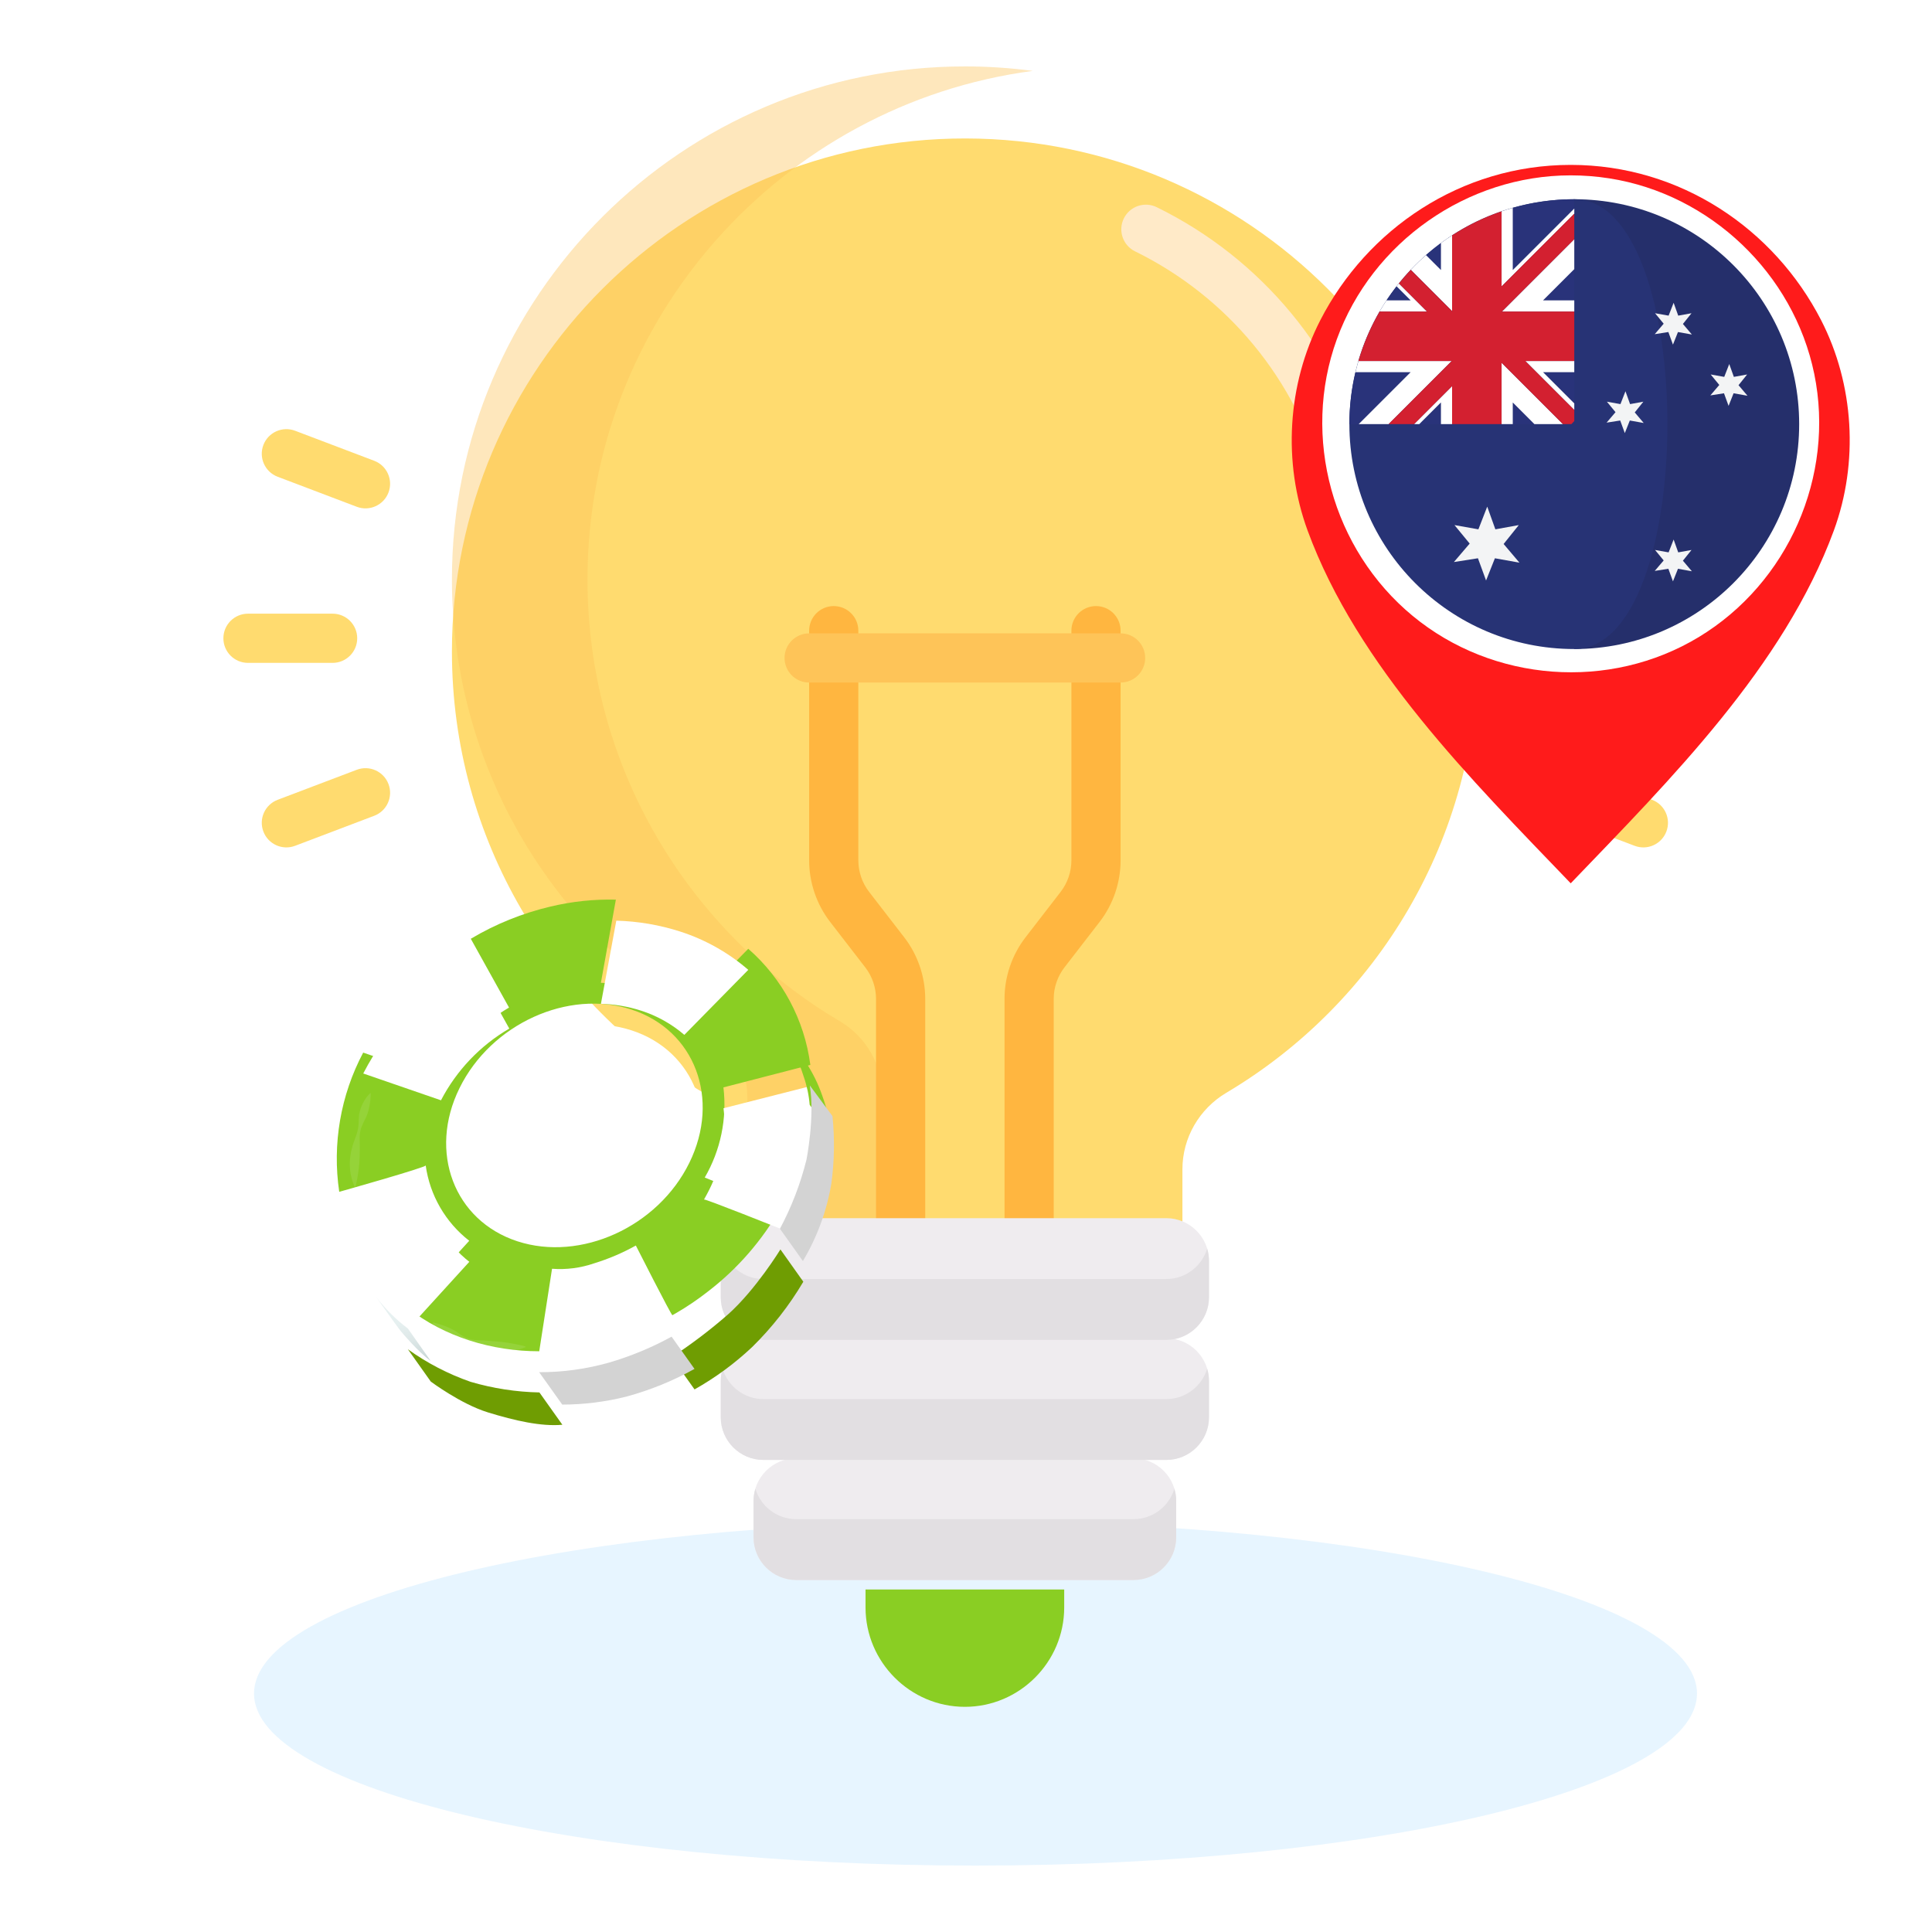 <?xml version="1.0" encoding="UTF-8"?> <svg xmlns="http://www.w3.org/2000/svg" width="320" height="320" viewBox="0 0 320 320" fill="none"><path d="M161.575 309C227.573 309 281.075 296.24 281.075 280.5C281.075 264.76 227.573 252 161.575 252C95.577 252 42.075 264.76 42.075 280.5C42.075 296.24 95.577 309 161.575 309Z" fill="#C4E7FF" fill-opacity="0.4"></path><g filter="url(#filter0_ii_2106_14625)"><path d="M159.926 11C113.05 10.939 74.853 49.084 74.853 95.961C74.854 127.123 91.634 154.363 116.65 169.147C121.092 171.772 123.781 176.583 123.781 181.744V199.696C123.781 200.999 125.148 201.903 126.451 201.903H193.175C194.479 201.903 195.846 200.999 195.846 199.696V181.743C195.846 176.522 198.635 171.725 203.125 169.06C228.059 154.255 244.773 127.062 244.773 95.96C244.773 49.075 206.797 11.061 159.926 11Z" fill="#FFDB6F"></path></g><path d="M146.235 181.744C146.235 176.584 143.546 171.772 139.104 169.147C114.088 154.362 97.308 127.123 97.308 95.961C97.307 52.921 129.509 17.247 171.062 11.742C167.418 11.259 163.702 11.005 159.927 11C113.05 10.939 74.853 49.084 74.853 95.961C74.854 127.123 91.634 154.363 116.65 169.147C121.092 171.772 123.781 176.584 123.781 181.744V202.438C124.603 202.094 125.505 201.903 126.451 201.903H146.235V181.744Z" fill="#FEC458" fill-opacity="0.4"></path><path d="M170.454 205.977C168.204 205.977 166.38 204.153 166.38 201.903V165.439C166.38 161.774 167.614 158.16 169.854 155.259L175.684 147.711C176.828 146.229 177.458 144.384 177.458 142.512V104.459C177.458 102.209 179.282 100.385 181.532 100.385C183.782 100.385 185.606 102.209 185.606 104.459V142.512C185.606 146.177 184.372 149.792 182.133 152.692L176.302 160.24C175.158 161.722 174.528 163.567 174.528 165.439V201.903C174.528 204.153 172.704 205.977 170.454 205.977Z" fill="#FFB640"></path><path d="M149.172 205.977C146.922 205.977 145.098 204.153 145.098 201.903V165.439C145.098 163.568 144.468 161.722 143.324 160.24L137.493 152.692C135.254 149.792 134.02 146.177 134.02 142.512V104.459C134.02 102.209 135.844 100.385 138.094 100.385C140.344 100.385 142.168 102.209 142.168 104.459V142.512C142.168 144.384 142.798 146.229 143.942 147.71L149.773 155.259C152.013 158.159 153.246 161.774 153.246 165.438V201.902C153.246 204.153 151.422 205.977 149.172 205.977Z" fill="#FFB640"></path><path d="M219.081 79.325C214.672 62.894 203.345 49.156 188.003 41.633C185.983 40.642 185.148 38.201 186.139 36.182C187.129 34.161 189.571 33.327 191.59 34.317C209.044 42.875 221.932 58.511 226.951 77.213C227.534 79.386 226.245 81.621 224.072 82.204C221.9 82.787 219.664 81.499 219.081 79.325Z" fill="#FFEAC8"></path><g filter="url(#filter1_ii_2106_14625)"><path d="M143.359 261.562V264.546C143.359 273.596 150.763 281 159.813 281C168.862 281 176.266 273.596 176.266 264.546V261.562H143.359Z" fill="#8ACE23"></path></g><path d="M185.605 113.052H134.021C131.77 113.052 129.946 111.228 129.946 108.978C129.946 106.728 131.77 104.904 134.021 104.904H185.605C187.855 104.904 189.679 106.728 189.679 108.978C189.679 111.228 187.855 113.052 185.605 113.052Z" fill="#FEC458"></path><g filter="url(#filter2_ii_2106_14625)"><path d="M55.09 97.859H41.074C38.824 97.859 37 96.035 37 93.785C37 91.534 38.824 89.71 41.074 89.71H55.09C57.341 89.71 59.165 91.534 59.165 93.785C59.165 96.034 57.341 97.859 55.09 97.859Z" fill="#FFDB6F"></path></g><g filter="url(#filter3_ii_2106_14625)"><path d="M59.091 72.004L45.986 67.03C43.883 66.232 42.824 63.879 43.623 61.775C44.422 59.672 46.773 58.614 48.878 59.412L61.982 64.385C64.086 65.183 65.144 67.537 64.346 69.64C63.548 71.742 61.197 72.802 59.091 72.004Z" fill="#FFDB6F"></path></g><g filter="url(#filter4_ii_2106_14625)"><path d="M43.623 125.794C42.824 123.691 43.883 121.338 45.986 120.539L59.091 115.566C61.193 114.768 63.547 115.825 64.346 117.93C65.144 120.033 64.086 122.386 61.982 123.185L48.878 128.158C46.773 128.956 44.422 127.899 43.623 125.794Z" fill="#FFDB6F"></path></g><g filter="url(#filter5_ii_2106_14625)"><path d="M278.552 97.859H264.536C262.286 97.859 260.462 96.035 260.462 93.785C260.462 91.534 262.286 89.71 264.536 89.71H278.552C280.803 89.71 282.627 91.534 282.627 93.785C282.627 96.034 280.803 97.859 278.552 97.859Z" fill="#FFDB6F"></path></g><g filter="url(#filter6_ii_2106_14625)"><path d="M255.281 69.64C254.482 67.536 255.541 65.183 257.644 64.385L270.749 59.411C272.851 58.614 275.205 59.671 276.004 61.775C276.802 63.879 275.744 66.232 273.64 67.03L260.536 72.004C258.432 72.802 256.08 71.744 255.281 69.64Z" fill="#FFDB6F"></path></g><g filter="url(#filter7_ii_2106_14625)"><path d="M270.749 128.159L257.644 123.185C255.541 122.387 254.482 120.034 255.281 117.931C256.08 115.827 258.432 114.769 260.536 115.567L273.64 120.54C275.744 121.339 276.802 123.692 276.004 125.795C275.205 127.897 272.855 128.957 270.749 128.159Z" fill="#FFDB6F"></path></g><path d="M187.745 241.539H131.881C127.982 241.539 124.811 244.711 124.811 248.609V254.627C124.811 258.525 127.982 261.696 131.881 261.696H187.746C191.644 261.696 194.815 258.525 194.815 254.627V248.609C194.815 244.711 191.644 241.539 187.745 241.539Z" fill="#EFECEF"></path><path d="M187.745 251.619H131.881C128.688 251.619 125.986 249.491 125.111 246.58C124.918 247.223 124.811 247.904 124.811 248.61V254.628C124.811 258.526 127.982 261.697 131.881 261.697H187.746C191.644 261.697 194.815 258.526 194.815 254.628V248.61C194.815 247.904 194.708 247.223 194.515 246.58C193.64 249.491 190.938 251.619 187.745 251.619Z" fill="#E2DFE2"></path><path d="M193.175 221.653H126.45C122.552 221.653 119.381 224.825 119.381 228.723V234.741C119.381 238.64 122.552 241.811 126.45 241.811H193.175C197.073 241.811 200.245 238.64 200.245 234.741V228.723C200.245 224.825 197.073 221.653 193.175 221.653Z" fill="#EFECEF"></path><path d="M193.175 231.733H126.451C123.258 231.733 120.556 229.604 119.681 226.693C119.488 227.337 119.381 228.018 119.381 228.723V234.741C119.381 238.64 122.552 241.811 126.45 241.811H193.175C197.073 241.811 200.245 238.64 200.245 234.741V228.723C200.245 228.017 200.138 227.337 199.944 226.693C199.07 229.604 196.368 231.733 193.175 231.733Z" fill="#E2DFE2"></path><path d="M193.175 201.767H126.45C122.552 201.767 119.381 204.938 119.381 208.837V214.855C119.381 218.753 122.552 221.924 126.45 221.924H193.175C197.073 221.924 200.245 218.753 200.245 214.855V208.837C200.245 204.938 197.073 201.767 193.175 201.767Z" fill="#EFECEF"></path><path d="M193.175 211.846H126.451C123.258 211.846 120.556 209.718 119.681 206.807C119.488 207.451 119.381 208.131 119.381 208.837V214.855C119.381 218.753 122.552 221.925 126.45 221.925H193.175C197.073 221.925 200.245 218.753 200.245 214.855V208.837C200.245 208.131 200.138 207.45 199.944 206.807C199.07 209.718 196.368 211.846 193.175 211.846Z" fill="#E2DFE2"></path><g filter="url(#filter8_d_2106_14625)"><path d="M82.006 206.313C71.524 202.891 67.206 191.514 72.42 180.943C77.635 170.373 90.381 164.563 100.893 167.962C111.405 171.361 115.723 182.738 110.479 193.332C105.235 203.926 92.525 209.745 82.006 206.313Z" fill="white"></path><path d="M83.934 202.403C81.533 201.623 80.384 198.301 77.997 197.682C75.463 197.024 74.353 193.704 73.978 191.035C73.586 188.073 75.288 185.538 76.279 182.171C77.554 177.95 80.777 174.812 84.704 172.956C87.078 171.834 89.645 171.178 92.267 171.022C94.527 170.871 96.795 171.143 98.956 171.823C100.31 172.265 101.591 172.905 102.757 173.722C103.957 174.564 104.529 176.294 105.353 177.443C106.376 178.847 107.557 179.73 107.968 181.45C108.379 183.17 108.837 184.349 107.371 186.75C106.532 188.091 107.391 190.458 106.614 192.009C105.066 195.139 102.724 197.807 99.821 199.746C97.751 201.142 94.463 199.969 92.61 201.553C89.378 204.338 86.863 203.397 83.934 202.403Z" fill="white"></path><g filter="url(#filter9_i_2106_14625)"><path d="M87.472 150.88C91.022 150.028 94.667 149.641 98.316 149.728L95.839 163.503C100.897 163.589 105.772 165.404 109.654 168.648L120.246 157.868C125.902 162.814 129.558 169.655 130.528 177.106L116.133 180.827C116.747 186.009 115.661 191.249 113.037 195.759L125.601 200.797C122.567 206.156 118.489 210.85 113.608 214.604C111.932 215.919 110.168 217.117 108.328 218.19C107.997 218.385 107.833 218.475 107.679 218.559C107.525 218.644 101.626 207.02 101.626 207.02C99.433 208.241 97.119 209.228 94.72 209.966C92.481 210.738 90.107 211.045 87.745 210.867L85.624 224.532C77.829 224.535 69.948 222.17 63.871 217.389L74.031 206.232C70.093 203.171 67.505 198.693 66.819 193.753C66.875 194.079 52.498 198.125 52.498 198.125C51.325 190.212 52.715 182.131 56.465 175.065L69.346 179.484C71.912 174.541 75.82 170.423 80.622 167.603L74.289 156.21C78.385 153.769 82.831 151.972 87.472 150.88ZM72.42 180.944C67.205 191.515 71.523 202.892 82.006 206.315C92.488 209.737 105.262 203.942 110.479 193.333C115.695 182.724 111.399 171.353 100.9 167.934C90.401 164.515 77.642 170.314 72.42 180.944Z" fill="#8ACE23"></path></g><path d="M98.389 149.8C98.251 149.764 98.102 149.796 97.956 149.789C98.102 149.796 98.241 149.801 98.389 149.8Z" fill="#FDFAEF"></path><path d="M80.664 167.675L74.322 156.287C66.719 160.757 60.533 167.283 56.475 175.113L69.35 179.554C71.923 174.605 75.846 170.486 80.664 167.675Z" fill="white"></path><path d="M74.317 156.28L74.975 155.906C74.756 156.028 74.53 156.149 74.317 156.28Z" fill="#FDFAEF"></path><path d="M56.191 175.672C56.279 175.484 56.389 175.302 56.476 175.114C56.381 175.3 56.279 175.484 56.191 175.672Z" fill="#FDFAEF"></path><path d="M87.697 210.808C87.777 210.829 85.674 224.607 85.674 224.607C93.355 224.532 100.891 222.497 107.566 218.693L101.61 207.078C97.371 209.498 92.579 210.783 87.697 210.808Z" fill="white"></path><path d="M74.114 206.361C70.201 203.323 67.603 198.899 66.855 194.002C66.876 194.133 52.519 198.191 52.519 198.191C53.74 205.817 57.8 212.698 63.885 217.454L74.043 206.304C74.063 206.327 74.087 206.346 74.114 206.361Z" fill="white"></path><path d="M102.514 164.713C105.139 165.557 107.568 166.919 109.657 168.718L120.248 157.946C116.96 155.099 113.132 152.945 108.994 151.611C105.563 150.507 101.992 149.897 98.389 149.801L95.842 163.573C98.109 163.633 100.356 164.017 102.514 164.713Z" fill="white"></path><path d="M113.732 194.466C113.475 194.976 113.203 195.482 112.917 195.985C113.022 195.817 125.585 200.832 125.585 200.832C125.987 200.157 126.357 199.419 126.719 198.687C130.102 192.067 131.43 184.588 130.533 177.208L116.147 180.87C116.709 185.541 115.868 190.274 113.732 194.466Z" fill="white"></path><g filter="url(#filter10_i_2106_14625)"><path d="M130.415 176.882L134.216 182.233C133.872 179.911 133.304 177.628 132.517 175.417C131.845 173.458 130.929 171.591 129.79 169.861L126.129 164.749C127.496 167.107 128.601 169.607 129.423 172.205C129.951 173.715 130.285 175.287 130.415 176.882Z" fill="#8ACE23"></path></g><path d="M130.438 177.089L134.193 182.171C134.574 185.898 134.511 189.657 134.006 193.369C133.243 197.892 131.645 202.235 129.295 206.174L125.491 200.83C127.422 197.211 128.899 193.367 129.889 189.385C129.889 189.385 131.297 182.277 130.438 177.089Z" fill="#D3D3D3"></path><g filter="url(#filter11_i_2106_14625)"><path d="M129.366 206.194L125.572 200.845C125.572 200.845 121.513 207.476 116.906 211.595C113.956 214.175 110.831 216.546 107.551 218.69L111.347 224.032C114.809 222.082 118.022 219.718 120.913 216.992C124.187 213.774 127.028 210.145 129.366 206.194Z" fill="#6F9D02"></path></g><path d="M85.614 224.591C89.507 224.598 93.382 224.068 97.129 223.014C100.749 221.961 104.242 220.516 107.546 218.703L111.342 224.045C107.768 226.031 103.965 227.575 100.017 228.642C96.556 229.508 93.003 229.949 89.436 229.955L85.614 224.591Z" fill="#D3D3D3"></path><g filter="url(#filter12_i_2106_14625)"><path d="M89.457 229.884L85.655 224.532C81.79 224.454 77.952 223.861 74.243 222.77C70.543 221.481 67.048 219.666 63.866 217.38L67.66 222.729C67.66 222.729 72.633 226.452 77.107 227.831C81.581 229.211 85.983 230.205 89.457 229.884Z" fill="#6F9D02"></path></g><path d="M67.634 222.707L63.871 217.358C61.898 215.87 60.136 214.12 58.636 212.157C61.636 216.419 62.644 217.733 62.644 217.733C62.644 217.733 65.643 221.341 67.634 222.707Z" fill="url(#paint0_linear_2106_14625)"></path><path d="M57.626 178.366C57.126 178.858 56.714 179.431 56.407 180.061C56.106 180.661 55.895 181.302 55.781 181.963C55.697 182.643 55.757 183.344 55.658 183.997C55.55 184.657 55.364 185.302 55.105 185.918C55.019 186.247 54.854 186.555 54.761 186.881C54.668 187.208 54.59 187.539 54.505 187.867C54.36 188.527 54.274 189.199 54.249 189.874C54.215 191.251 54.488 192.619 55.049 193.877L55.194 193.86C55.506 192.577 55.717 191.272 55.826 189.956C55.875 189.314 55.887 188.67 55.898 188.026C55.909 187.382 55.91 186.72 55.886 186.059C55.853 185.398 55.938 184.737 56.136 184.105C56.38 183.486 56.661 182.882 56.98 182.298C57.226 181.695 57.404 181.067 57.512 180.426C57.648 179.763 57.716 179.089 57.715 178.413L57.626 178.366Z" fill="white" fill-opacity="0.1"></path><path d="M67.939 216.458C68.331 217.054 68.832 217.57 69.415 217.979C69.973 218.394 70.596 218.714 71.258 218.925C71.937 219.101 72.659 219.141 73.313 219.326C73.973 219.511 74.613 219.761 75.224 220.071C75.847 220.388 76.507 220.63 77.188 220.791C77.858 220.976 78.545 221.095 79.239 221.145C80.638 221.223 82.036 220.987 83.331 220.453L83.365 220.322C82.064 219.984 80.74 219.734 79.405 219.575C78.76 219.508 78.109 219.464 77.451 219.418C77.12 219.402 76.8 219.343 76.467 219.334C76.134 219.326 75.792 219.323 75.457 219.29C74.785 219.274 74.121 219.136 73.498 218.883C72.902 218.567 72.331 218.205 71.791 217.801C71.213 217.464 70.607 217.177 69.981 216.941C69.346 216.697 68.694 216.497 68.032 216.342L67.939 216.458Z" fill="white" fill-opacity="0.1"></path></g><g filter="url(#filter13_ii_2106_14625)"><path d="M260.156 24C278.373 24.001 293.903 34.663 301.634 49.719C307.105 60.374 307.877 73.302 303.742 84.562C295.475 107.076 276.583 125.882 260.166 142.989V143C260.164 142.998 260.163 142.996 260.161 142.994C260.159 142.996 260.158 142.998 260.156 143V142.989C243.739 125.882 224.847 107.076 216.58 84.562C212.445 73.302 213.218 60.374 218.688 49.719C226.418 34.666 241.943 24.005 260.156 24ZM260.161 47.551C247.269 47.554 236.786 57.703 236.785 70.596C236.785 83.332 247.356 94.31 260.161 94.314C272.966 94.31 283.536 83.332 283.536 70.596C283.536 57.703 273.053 47.554 260.161 47.551Z" fill="#FF1B1B"></path></g><path d="M260.161 107.386C280.699 107.386 297.348 90.737 297.348 70.199C297.348 49.661 280.699 33.012 260.161 33.012C239.623 33.012 222.974 49.661 222.974 70.199C222.974 90.737 239.623 107.386 260.161 107.386Z" fill="white"></path><g filter="url(#filter14_i_2106_14625)"><path d="M297.349 70.199C297.349 55.456 288.769 42.717 276.33 36.702V103.696C288.769 97.682 297.349 84.942 297.349 70.199Z" fill="#FF1B1B"></path></g><g filter="url(#filter15_i_2106_14625)"><path d="M222.974 70.199C222.974 84.942 231.553 97.681 243.992 103.696V36.702C231.553 42.717 222.974 55.456 222.974 70.199Z" fill="#FF1B1B"></path></g><g filter="url(#filter16_i_2106_14625)"><path d="M266.629 75.05L273.096 71.816L269.863 70.199V66.966L263.395 70.199L266.629 63.732H263.395L260.161 58.881L256.927 63.732H253.694L256.927 70.199L250.46 66.966V70.199L247.227 71.816L253.694 75.05L252.077 78.283H258.545V83.134H261.778V78.283H268.245L266.629 75.05Z" fill="#FF1B1B"></path></g><path d="M260.145 29.045C243.005 29.045 227.269 40.097 221.421 56.193C215.531 72.41 220.691 91.018 233.966 101.997C247.269 112.999 266.591 114.46 281.375 105.517C296.163 96.572 303.973 78.863 300.496 61.921C297.091 45.329 283.291 32.163 266.547 29.541C264.429 29.21 262.286 29.045 260.145 29.045ZM293.302 85.169C286.274 100.744 268.728 109.528 252.053 105.715C239.219 102.782 228.721 92.754 225.143 80.104C221.483 67.168 225.452 52.956 235.234 43.747C245.817 33.784 261.77 31.064 275.053 37.054C290.911 44.205 299.683 62.189 295.425 79.086C294.899 81.172 294.181 83.207 293.302 85.169C293.661 84.369 292.817 86.245 293.302 85.169Z" fill="white"></path><path d="M260.749 33V107.5C281.323 107.5 298 90.823 298 70.251C298 49.676 281.322 33 260.749 33Z" fill="#252F6B"></path><path d="M260.75 33C240.178 33 223.5 49.677 223.5 70.25C223.5 90.822 240.178 107.5 260.75 107.5C281.323 107.5 281.323 33 260.75 33Z" fill="#273375"></path><path d="M249.047 90.102L251.559 86.97L247.679 87.673L246.332 83.914L244.869 87.673L240.907 86.97L243.425 90.033L240.811 93.092L244.795 92.466L246.139 96.147L247.603 92.468L251.667 93.194L249.047 90.102Z" fill="#F3F4F5"></path><path d="M278.743 92.867L280.167 91.093L277.967 91.491L277.205 89.361L276.375 91.491L274.13 91.093L275.557 92.827L274.076 94.562L276.334 94.207L277.095 96.292L277.925 94.208L280.228 94.62L278.743 92.867Z" fill="#F3F4F5"></path><path d="M278.743 53.657L280.167 51.881L277.967 52.28L277.205 50.15L276.375 52.28L274.13 51.881L275.557 53.617L274.076 55.35L276.334 54.996L277.095 57.082L277.925 54.997L280.228 55.408L278.743 53.657Z" fill="#F3F4F5"></path><path d="M287.956 63.799L289.379 62.024L287.181 62.423L286.418 60.293L285.588 62.423L283.342 62.024L284.769 63.76L283.288 65.493L285.546 65.138L286.307 67.225L287.136 65.139L289.44 65.55L287.956 63.799Z" fill="#F3F4F5"></path><path d="M270.766 68.309L272.19 66.534L269.99 66.933L269.227 64.803L268.398 66.933L266.154 66.534L267.58 68.269L266.1 70.003L268.357 69.648L269.119 71.733L269.948 69.65L272.251 70.061L270.766 68.309Z" fill="#F3F4F5"></path><path d="M231.322 47.425C230.737 48.178 230.179 48.952 229.651 49.749H233.644L231.322 47.425Z" fill="#29337A"></path><path d="M250.562 70.249H254.151L250.562 66.661V70.249Z" fill="#29337A"></path><path d="M238.667 40.256C237.812 40.886 236.989 41.555 236.192 42.254L238.667 44.728V40.256Z" fill="#29337A"></path><path d="M235.075 70.251H238.665V66.661L235.075 70.251Z" fill="#29337A"></path><path d="M260.753 33C257.218 33 253.803 33.503 250.562 34.423V44.728L260.754 34.537V33H260.753Z" fill="#29337A"></path><path d="M260.755 66.814V61.643H255.583L260.755 66.814Z" fill="#29337A"></path><path d="M225.037 70.249L233.645 61.643H224.511C223.856 64.406 223.5 67.285 223.5 70.249H225.037Z" fill="#29337A"></path><path d="M255.577 49.748H260.752V44.574L255.577 49.748Z" fill="#29337A"></path><path d="M260.75 67.901V66.815L255.578 61.643H260.75V59.791H252.64L260.75 67.901Z" fill="white"></path><path d="M233.641 49.747H229.648C229.249 50.351 228.87 50.969 228.506 51.598H236.35L231.694 46.943C231.567 47.102 231.441 47.262 231.317 47.423L233.641 49.747Z" fill="white"></path><path d="M238.664 66.658V70.248H240.515V63.949L234.217 70.248H235.075L238.664 66.658Z" fill="white"></path><path d="M250.561 34.423C249.937 34.6 249.321 34.793 248.711 35V47.438L260.753 35.396V34.538L250.561 44.727V34.423Z" fill="white"></path><path d="M238.601 61.644L238.666 61.579L240.453 59.792H225.001C224.823 60.404 224.66 61.02 224.513 61.644H233.646L225.039 70.25H229.995L238.601 61.644Z" fill="white"></path><path d="M260.751 51.6V49.749H255.576L260.751 44.575V39.62L248.771 51.6H260.751Z" fill="white"></path><path d="M238.666 44.727L236.191 42.254C235.314 43.025 234.472 43.837 233.67 44.687L238.666 49.683L238.719 49.737L240.517 51.535V38.98C239.888 39.388 239.268 39.81 238.666 40.255V44.727H238.666Z" fill="white"></path><path d="M250.562 66.661L254.15 70.25H258.878L248.711 60.084V70.25H250.562V66.661Z" fill="white"></path><path d="M254.487 61.644L252.637 59.793H260.747V51.6H248.766L248.705 51.663V51.6H248.766L260.747 39.62V35.396L248.704 47.438V35.001C245.793 35.996 243.046 37.338 240.511 38.982V51.536L240.575 51.599H240.511V51.536L238.713 49.739L238.723 49.749H238.661V49.685L233.665 44.689C232.979 45.415 232.322 46.167 231.695 46.945L236.351 51.6H228.507C227.025 54.155 225.84 56.901 224.995 59.793H240.447L240.511 59.728V59.793H240.447L238.661 61.58V61.645H238.595L229.989 70.25H234.213L240.512 63.951V70.25H248.705V60.084L258.871 70.25H260.269C260.429 70.084 260.591 69.918 260.747 69.747V67.902L254.487 61.644Z" fill="#D32030"></path><path d="M248.711 47.438L260.754 35.397L248.711 47.438Z" fill="#D32030"></path><path d="M238.661 61.64V61.579L238.599 61.64H238.661Z" fill="#D32030"></path><path d="M240.513 59.727L240.451 59.787H240.513V59.727Z" fill="#D32030"></path><path d="M248.711 51.657L248.77 51.599H248.711V51.657Z" fill="#D32030"></path><path d="M238.666 49.744H238.727L238.717 49.735L238.666 49.685V49.744Z" fill="#D32030"></path><path d="M240.579 51.594L240.518 51.536V51.594H240.579Z" fill="#D32030"></path><defs><filter id="filter0_ii_2106_14625" x="74.853" y="9.295" width="169.919" height="199.427" filterUnits="userSpaceOnUse" color-interpolation-filters="sRGB"><feFlood flood-opacity="0" result="BackgroundImageFix"></feFlood><feBlend mode="normal" in="SourceGraphic" in2="BackgroundImageFix" result="shape"></feBlend><feColorMatrix in="SourceAlpha" type="matrix" values="0 0 0 0 0 0 0 0 0 0 0 0 0 0 0 0 0 0 127 0" result="hardAlpha"></feColorMatrix><feOffset dy="13.639"></feOffset><feGaussianBlur stdDeviation="3.41"></feGaussianBlur><feComposite in2="hardAlpha" operator="arithmetic" k2="-1" k3="1"></feComposite><feColorMatrix type="matrix" values="0 0 0 0 1 0 0 0 0 1 0 0 0 0 1 0 0 0 0.15 0"></feColorMatrix><feBlend mode="normal" in2="shape" result="effect1_innerShadow_2106_14625"></feBlend><feColorMatrix in="SourceAlpha" type="matrix" values="0 0 0 0 0 0 0 0 0 0 0 0 0 0 0 0 0 0 127 0" result="hardAlpha"></feColorMatrix><feOffset dy="-1.705"></feOffset><feGaussianBlur stdDeviation="2.557"></feGaussianBlur><feComposite in2="hardAlpha" operator="arithmetic" k2="-1" k3="1"></feComposite><feColorMatrix type="matrix" values="0 0 0 0 0.815 0 0 0 0 0.621 0 0 0 0 0.087 0 0 0 0.7 0"></feColorMatrix><feBlend mode="normal" in2="effect1_innerShadow_2106_14625" result="effect2_innerShadow_2106_14625"></feBlend></filter><filter id="filter1_ii_2106_14625" x="143.359" y="259.857" width="32.906" height="24.553" filterUnits="userSpaceOnUse" color-interpolation-filters="sRGB"><feFlood flood-opacity="0" result="BackgroundImageFix"></feFlood><feBlend mode="normal" in="SourceGraphic" in2="BackgroundImageFix" result="shape"></feBlend><feColorMatrix in="SourceAlpha" type="matrix" values="0 0 0 0 0 0 0 0 0 0 0 0 0 0 0 0 0 0 127 0" result="hardAlpha"></feColorMatrix><feOffset dy="3.41"></feOffset><feGaussianBlur stdDeviation="4.262"></feGaussianBlur><feComposite in2="hardAlpha" operator="arithmetic" k2="-1" k3="1"></feComposite><feColorMatrix type="matrix" values="0 0 0 0 1 0 0 0 0 1 0 0 0 0 1 0 0 0 0.23 0"></feColorMatrix><feBlend mode="normal" in2="shape" result="effect1_innerShadow_2106_14625"></feBlend><feColorMatrix in="SourceAlpha" type="matrix" values="0 0 0 0 0 0 0 0 0 0 0 0 0 0 0 0 0 0 127 0" result="hardAlpha"></feColorMatrix><feOffset dy="-1.705"></feOffset><feGaussianBlur stdDeviation="2.557"></feGaussianBlur><feComposite in2="hardAlpha" operator="arithmetic" k2="-1" k3="1"></feComposite><feColorMatrix type="matrix" values="0 0 0 0 0 0 0 0 0 0 0 0 0 0 0 0 0 0 0.15 0"></feColorMatrix><feBlend mode="normal" in2="effect1_innerShadow_2106_14625" result="effect2_innerShadow_2106_14625"></feBlend></filter><filter id="filter2_ii_2106_14625" x="37" y="88.006" width="22.165" height="16.673" filterUnits="userSpaceOnUse" color-interpolation-filters="sRGB"><feFlood flood-opacity="0" result="BackgroundImageFix"></feFlood><feBlend mode="normal" in="SourceGraphic" in2="BackgroundImageFix" result="shape"></feBlend><feColorMatrix in="SourceAlpha" type="matrix" values="0 0 0 0 0 0 0 0 0 0 0 0 0 0 0 0 0 0 127 0" result="hardAlpha"></feColorMatrix><feOffset dy="13.639"></feOffset><feGaussianBlur stdDeviation="3.41"></feGaussianBlur><feComposite in2="hardAlpha" operator="arithmetic" k2="-1" k3="1"></feComposite><feColorMatrix type="matrix" values="0 0 0 0 1 0 0 0 0 1 0 0 0 0 1 0 0 0 0.15 0"></feColorMatrix><feBlend mode="normal" in2="shape" result="effect1_innerShadow_2106_14625"></feBlend><feColorMatrix in="SourceAlpha" type="matrix" values="0 0 0 0 0 0 0 0 0 0 0 0 0 0 0 0 0 0 127 0" result="hardAlpha"></feColorMatrix><feOffset dy="-1.705"></feOffset><feGaussianBlur stdDeviation="2.557"></feGaussianBlur><feComposite in2="hardAlpha" operator="arithmetic" k2="-1" k3="1"></feComposite><feColorMatrix type="matrix" values="0 0 0 0 0.815 0 0 0 0 0.621 0 0 0 0 0.087 0 0 0 0.7 0"></feColorMatrix><feBlend mode="normal" in2="effect1_innerShadow_2106_14625" result="effect2_innerShadow_2106_14625"></feBlend></filter><filter id="filter3_ii_2106_14625" x="43.356" y="57.441" width="21.256" height="21.648" filterUnits="userSpaceOnUse" color-interpolation-filters="sRGB"><feFlood flood-opacity="0" result="BackgroundImageFix"></feFlood><feBlend mode="normal" in="SourceGraphic" in2="BackgroundImageFix" result="shape"></feBlend><feColorMatrix in="SourceAlpha" type="matrix" values="0 0 0 0 0 0 0 0 0 0 0 0 0 0 0 0 0 0 127 0" result="hardAlpha"></feColorMatrix><feOffset dy="13.639"></feOffset><feGaussianBlur stdDeviation="3.41"></feGaussianBlur><feComposite in2="hardAlpha" operator="arithmetic" k2="-1" k3="1"></feComposite><feColorMatrix type="matrix" values="0 0 0 0 1 0 0 0 0 1 0 0 0 0 1 0 0 0 0.15 0"></feColorMatrix><feBlend mode="normal" in2="shape" result="effect1_innerShadow_2106_14625"></feBlend><feColorMatrix in="SourceAlpha" type="matrix" values="0 0 0 0 0 0 0 0 0 0 0 0 0 0 0 0 0 0 127 0" result="hardAlpha"></feColorMatrix><feOffset dy="-1.705"></feOffset><feGaussianBlur stdDeviation="2.557"></feGaussianBlur><feComposite in2="hardAlpha" operator="arithmetic" k2="-1" k3="1"></feComposite><feColorMatrix type="matrix" values="0 0 0 0 0.815 0 0 0 0 0.621 0 0 0 0 0.087 0 0 0 0.7 0"></feColorMatrix><feBlend mode="normal" in2="effect1_innerShadow_2106_14625" result="effect2_innerShadow_2106_14625"></feBlend></filter><filter id="filter4_ii_2106_14625" x="43.356" y="113.595" width="21.256" height="21.649" filterUnits="userSpaceOnUse" color-interpolation-filters="sRGB"><feFlood flood-opacity="0" result="BackgroundImageFix"></feFlood><feBlend mode="normal" in="SourceGraphic" in2="BackgroundImageFix" result="shape"></feBlend><feColorMatrix in="SourceAlpha" type="matrix" values="0 0 0 0 0 0 0 0 0 0 0 0 0 0 0 0 0 0 127 0" result="hardAlpha"></feColorMatrix><feOffset dy="13.639"></feOffset><feGaussianBlur stdDeviation="3.41"></feGaussianBlur><feComposite in2="hardAlpha" operator="arithmetic" k2="-1" k3="1"></feComposite><feColorMatrix type="matrix" values="0 0 0 0 1 0 0 0 0 1 0 0 0 0 1 0 0 0 0.15 0"></feColorMatrix><feBlend mode="normal" in2="shape" result="effect1_innerShadow_2106_14625"></feBlend><feColorMatrix in="SourceAlpha" type="matrix" values="0 0 0 0 0 0 0 0 0 0 0 0 0 0 0 0 0 0 127 0" result="hardAlpha"></feColorMatrix><feOffset dy="-1.705"></feOffset><feGaussianBlur stdDeviation="2.557"></feGaussianBlur><feComposite in2="hardAlpha" operator="arithmetic" k2="-1" k3="1"></feComposite><feColorMatrix type="matrix" values="0 0 0 0 0.815 0 0 0 0 0.621 0 0 0 0 0.087 0 0 0 0.7 0"></feColorMatrix><feBlend mode="normal" in2="effect1_innerShadow_2106_14625" result="effect2_innerShadow_2106_14625"></feBlend></filter><filter id="filter5_ii_2106_14625" x="260.462" y="88.006" width="22.165" height="16.673" filterUnits="userSpaceOnUse" color-interpolation-filters="sRGB"><feFlood flood-opacity="0" result="BackgroundImageFix"></feFlood><feBlend mode="normal" in="SourceGraphic" in2="BackgroundImageFix" result="shape"></feBlend><feColorMatrix in="SourceAlpha" type="matrix" values="0 0 0 0 0 0 0 0 0 0 0 0 0 0 0 0 0 0 127 0" result="hardAlpha"></feColorMatrix><feOffset dy="13.639"></feOffset><feGaussianBlur stdDeviation="3.41"></feGaussianBlur><feComposite in2="hardAlpha" operator="arithmetic" k2="-1" k3="1"></feComposite><feColorMatrix type="matrix" values="0 0 0 0 1 0 0 0 0 1 0 0 0 0 1 0 0 0 0.15 0"></feColorMatrix><feBlend mode="normal" in2="shape" result="effect1_innerShadow_2106_14625"></feBlend><feColorMatrix in="SourceAlpha" type="matrix" values="0 0 0 0 0 0 0 0 0 0 0 0 0 0 0 0 0 0 127 0" result="hardAlpha"></feColorMatrix><feOffset dy="-1.705"></feOffset><feGaussianBlur stdDeviation="2.557"></feGaussianBlur><feComposite in2="hardAlpha" operator="arithmetic" k2="-1" k3="1"></feComposite><feColorMatrix type="matrix" values="0 0 0 0 0.815 0 0 0 0 0.621 0 0 0 0 0.087 0 0 0 0.7 0"></feColorMatrix><feBlend mode="normal" in2="effect1_innerShadow_2106_14625" result="effect2_innerShadow_2106_14625"></feBlend></filter><filter id="filter6_ii_2106_14625" x="255.015" y="57.441" width="21.256" height="21.649" filterUnits="userSpaceOnUse" color-interpolation-filters="sRGB"><feFlood flood-opacity="0" result="BackgroundImageFix"></feFlood><feBlend mode="normal" in="SourceGraphic" in2="BackgroundImageFix" result="shape"></feBlend><feColorMatrix in="SourceAlpha" type="matrix" values="0 0 0 0 0 0 0 0 0 0 0 0 0 0 0 0 0 0 127 0" result="hardAlpha"></feColorMatrix><feOffset dy="13.639"></feOffset><feGaussianBlur stdDeviation="3.41"></feGaussianBlur><feComposite in2="hardAlpha" operator="arithmetic" k2="-1" k3="1"></feComposite><feColorMatrix type="matrix" values="0 0 0 0 1 0 0 0 0 1 0 0 0 0 1 0 0 0 0.15 0"></feColorMatrix><feBlend mode="normal" in2="shape" result="effect1_innerShadow_2106_14625"></feBlend><feColorMatrix in="SourceAlpha" type="matrix" values="0 0 0 0 0 0 0 0 0 0 0 0 0 0 0 0 0 0 127 0" result="hardAlpha"></feColorMatrix><feOffset dy="-1.705"></feOffset><feGaussianBlur stdDeviation="2.557"></feGaussianBlur><feComposite in2="hardAlpha" operator="arithmetic" k2="-1" k3="1"></feComposite><feColorMatrix type="matrix" values="0 0 0 0 0.815 0 0 0 0 0.621 0 0 0 0 0.087 0 0 0 0.7 0"></feColorMatrix><feBlend mode="normal" in2="effect1_innerShadow_2106_14625" result="effect2_innerShadow_2106_14625"></feBlend></filter><filter id="filter7_ii_2106_14625" x="255.015" y="113.596" width="21.256" height="21.648" filterUnits="userSpaceOnUse" color-interpolation-filters="sRGB"><feFlood flood-opacity="0" result="BackgroundImageFix"></feFlood><feBlend mode="normal" in="SourceGraphic" in2="BackgroundImageFix" result="shape"></feBlend><feColorMatrix in="SourceAlpha" type="matrix" values="0 0 0 0 0 0 0 0 0 0 0 0 0 0 0 0 0 0 127 0" result="hardAlpha"></feColorMatrix><feOffset dy="13.639"></feOffset><feGaussianBlur stdDeviation="3.41"></feGaussianBlur><feComposite in2="hardAlpha" operator="arithmetic" k2="-1" k3="1"></feComposite><feColorMatrix type="matrix" values="0 0 0 0 1 0 0 0 0 1 0 0 0 0 1 0 0 0 0.15 0"></feColorMatrix><feBlend mode="normal" in2="shape" result="effect1_innerShadow_2106_14625"></feBlend><feColorMatrix in="SourceAlpha" type="matrix" values="0 0 0 0 0 0 0 0 0 0 0 0 0 0 0 0 0 0 127 0" result="hardAlpha"></feColorMatrix><feOffset dy="-1.705"></feOffset><feGaussianBlur stdDeviation="2.557"></feGaussianBlur><feComposite in2="hardAlpha" operator="arithmetic" k2="-1" k3="1"></feComposite><feColorMatrix type="matrix" values="0 0 0 0 0.815 0 0 0 0 0.621 0 0 0 0 0.087 0 0 0 0.7 0"></feColorMatrix><feBlend mode="normal" in2="effect1_innerShadow_2106_14625" result="effect2_innerShadow_2106_14625"></feBlend></filter><filter id="filter8_d_2106_14625" x="45.849" y="142.472" width="102.214" height="100.108" filterUnits="userSpaceOnUse" color-interpolation-filters="sRGB"><feFlood flood-opacity="0" result="BackgroundImageFix"></feFlood><feColorMatrix in="SourceAlpha" type="matrix" values="0 0 0 0 0 0 0 0 0 0 0 0 0 0 0 0 0 0 127 0" result="hardAlpha"></feColorMatrix><feOffset dx="3.69" dy="2.69"></feOffset><feGaussianBlur stdDeviation="4.967"></feGaussianBlur><feComposite in2="hardAlpha" operator="out"></feComposite><feColorMatrix type="matrix" values="0 0 0 0 0 0 0 0 0 0 0 0 0 0 0 0 0 0 0.12 0"></feColorMatrix><feBlend mode="normal" in2="BackgroundImageFix" result="effect1_dropShadow_2106_14625"></feBlend><feBlend mode="normal" in="SourceGraphic" in2="effect1_dropShadow_2106_14625" result="shape"></feBlend></filter><filter id="filter9_i_2106_14625" x="52.093" y="146.306" width="78.435" height="78.226" filterUnits="userSpaceOnUse" color-interpolation-filters="sRGB"><feFlood flood-opacity="0" result="BackgroundImageFix"></feFlood><feBlend mode="normal" in="SourceGraphic" in2="BackgroundImageFix" result="shape"></feBlend><feColorMatrix in="SourceAlpha" type="matrix" values="0 0 0 0 0 0 0 0 0 0 0 0 0 0 0 0 0 0 127 0" result="hardAlpha"></feColorMatrix><feOffset dy="-3.41"></feOffset><feGaussianBlur stdDeviation="5.114"></feGaussianBlur><feComposite in2="hardAlpha" operator="arithmetic" k2="-1" k3="1"></feComposite><feColorMatrix type="matrix" values="0 0 0 0 0 0 0 0 0 0 0 0 0 0 0 0 0 0 0.08 0"></feColorMatrix><feBlend mode="normal" in2="shape" result="effect1_innerShadow_2106_14625"></feBlend></filter><filter id="filter10_i_2106_14625" x="126.129" y="164.749" width="8.087" height="20.894" filterUnits="userSpaceOnUse" color-interpolation-filters="sRGB"><feFlood flood-opacity="0" result="BackgroundImageFix"></feFlood><feBlend mode="normal" in="SourceGraphic" in2="BackgroundImageFix" result="shape"></feBlend><feColorMatrix in="SourceAlpha" type="matrix" values="0 0 0 0 0 0 0 0 0 0 0 0 0 0 0 0 0 0 127 0" result="hardAlpha"></feColorMatrix><feOffset dy="3.41"></feOffset><feGaussianBlur stdDeviation="3.41"></feGaussianBlur><feComposite in2="hardAlpha" operator="arithmetic" k2="-1" k3="1"></feComposite><feColorMatrix type="matrix" values="0 0 0 0 0 0 0 0 0 0 0 0 0 0 0 0 0 0 0.2 0"></feColorMatrix><feBlend mode="normal" in2="shape" result="effect1_innerShadow_2106_14625"></feBlend></filter><filter id="filter11_i_2106_14625" x="107.551" y="200.845" width="21.815" height="26.597" filterUnits="userSpaceOnUse" color-interpolation-filters="sRGB"><feFlood flood-opacity="0" result="BackgroundImageFix"></feFlood><feBlend mode="normal" in="SourceGraphic" in2="BackgroundImageFix" result="shape"></feBlend><feColorMatrix in="SourceAlpha" type="matrix" values="0 0 0 0 0 0 0 0 0 0 0 0 0 0 0 0 0 0 127 0" result="hardAlpha"></feColorMatrix><feOffset dy="3.41"></feOffset><feGaussianBlur stdDeviation="3.41"></feGaussianBlur><feComposite in2="hardAlpha" operator="arithmetic" k2="-1" k3="1"></feComposite><feColorMatrix type="matrix" values="0 0 0 0 0 0 0 0 0 0 0 0 0 0 0 0 0 0 0.1 0"></feColorMatrix><feBlend mode="normal" in2="shape" result="effect1_innerShadow_2106_14625"></feBlend></filter><filter id="filter12_i_2106_14625" x="63.866" y="217.38" width="25.591" height="15.974" filterUnits="userSpaceOnUse" color-interpolation-filters="sRGB"><feFlood flood-opacity="0" result="BackgroundImageFix"></feFlood><feBlend mode="normal" in="SourceGraphic" in2="BackgroundImageFix" result="shape"></feBlend><feColorMatrix in="SourceAlpha" type="matrix" values="0 0 0 0 0 0 0 0 0 0 0 0 0 0 0 0 0 0 127 0" result="hardAlpha"></feColorMatrix><feOffset dy="3.41"></feOffset><feGaussianBlur stdDeviation="3.41"></feGaussianBlur><feComposite in2="hardAlpha" operator="arithmetic" k2="-1" k3="1"></feComposite><feColorMatrix type="matrix" values="0 0 0 0 0 0 0 0 0 0 0 0 0 0 0 0 0 0 0.1 0"></feColorMatrix><feBlend mode="normal" in2="shape" result="effect1_innerShadow_2106_14625"></feBlend></filter><filter id="filter13_ii_2106_14625" x="213.951" y="22.344" width="92.42" height="125.623" filterUnits="userSpaceOnUse" color-interpolation-filters="sRGB"><feFlood flood-opacity="0" result="BackgroundImageFix"></feFlood><feBlend mode="normal" in="SourceGraphic" in2="BackgroundImageFix" result="shape"></feBlend><feColorMatrix in="SourceAlpha" type="matrix" values="0 0 0 0 0 0 0 0 0 0 0 0 0 0 0 0 0 0 127 0" result="hardAlpha"></feColorMatrix><feOffset dy="4.967"></feOffset><feGaussianBlur stdDeviation="4.139"></feGaussianBlur><feComposite in2="hardAlpha" operator="arithmetic" k2="-1" k3="1"></feComposite><feColorMatrix type="matrix" values="0 0 0 0 1 0 0 0 0 1 0 0 0 0 1 0 0 0 0.39 0"></feColorMatrix><feBlend mode="normal" in2="shape" result="effect1_innerShadow_2106_14625"></feBlend><feColorMatrix in="SourceAlpha" type="matrix" values="0 0 0 0 0 0 0 0 0 0 0 0 0 0 0 0 0 0 127 0" result="hardAlpha"></feColorMatrix><feOffset dy="-1.656"></feOffset><feGaussianBlur stdDeviation="4.967"></feGaussianBlur><feComposite in2="hardAlpha" operator="arithmetic" k2="-1" k3="1"></feComposite><feColorMatrix type="matrix" values="0 0 0 0 0 0 0 0 0 0 0 0 0 0 0 0 0 0 0.25 0"></feColorMatrix><feBlend mode="normal" in2="effect1_innerShadow_2106_14625" result="effect2_innerShadow_2106_14625"></feBlend></filter><filter id="filter14_i_2106_14625" x="276.33" y="33.292" width="21.019" height="70.404" filterUnits="userSpaceOnUse" color-interpolation-filters="sRGB"><feFlood flood-opacity="0" result="BackgroundImageFix"></feFlood><feBlend mode="normal" in="SourceGraphic" in2="BackgroundImageFix" result="shape"></feBlend><feColorMatrix in="SourceAlpha" type="matrix" values="0 0 0 0 0 0 0 0 0 0 0 0 0 0 0 0 0 0 127 0" result="hardAlpha"></feColorMatrix><feOffset dy="-3.41"></feOffset><feGaussianBlur stdDeviation="5.114"></feGaussianBlur><feComposite in2="hardAlpha" operator="arithmetic" k2="-1" k3="1"></feComposite><feColorMatrix type="matrix" values="0 0 0 0 0 0 0 0 0 0 0 0 0 0 0 0 0 0 0.18 0"></feColorMatrix><feBlend mode="normal" in2="shape" result="effect1_innerShadow_2106_14625"></feBlend></filter><filter id="filter15_i_2106_14625" x="222.974" y="33.292" width="21.019" height="70.404" filterUnits="userSpaceOnUse" color-interpolation-filters="sRGB"><feFlood flood-opacity="0" result="BackgroundImageFix"></feFlood><feBlend mode="normal" in="SourceGraphic" in2="BackgroundImageFix" result="shape"></feBlend><feColorMatrix in="SourceAlpha" type="matrix" values="0 0 0 0 0 0 0 0 0 0 0 0 0 0 0 0 0 0 127 0" result="hardAlpha"></feColorMatrix><feOffset dy="-3.41"></feOffset><feGaussianBlur stdDeviation="5.114"></feGaussianBlur><feComposite in2="hardAlpha" operator="arithmetic" k2="-1" k3="1"></feComposite><feColorMatrix type="matrix" values="0 0 0 0 0 0 0 0 0 0 0 0 0 0 0 0 0 0 0.18 0"></feColorMatrix><feBlend mode="normal" in2="shape" result="effect1_innerShadow_2106_14625"></feBlend></filter><filter id="filter16_i_2106_14625" x="247.227" y="55.472" width="25.869" height="27.662" filterUnits="userSpaceOnUse" color-interpolation-filters="sRGB"><feFlood flood-opacity="0" result="BackgroundImageFix"></feFlood><feBlend mode="normal" in="SourceGraphic" in2="BackgroundImageFix" result="shape"></feBlend><feColorMatrix in="SourceAlpha" type="matrix" values="0 0 0 0 0 0 0 0 0 0 0 0 0 0 0 0 0 0 127 0" result="hardAlpha"></feColorMatrix><feOffset dy="-3.41"></feOffset><feGaussianBlur stdDeviation="5.114"></feGaussianBlur><feComposite in2="hardAlpha" operator="arithmetic" k2="-1" k3="1"></feComposite><feColorMatrix type="matrix" values="0 0 0 0 0 0 0 0 0 0 0 0 0 0 0 0 0 0 0.18 0"></feColorMatrix><feBlend mode="normal" in2="shape" result="effect1_innerShadow_2106_14625"></feBlend></filter><linearGradient id="paint0_linear_2106_14625" x1="61.693" y1="211.415" x2="64.575" y2="223.446" gradientUnits="userSpaceOnUse"><stop stop-color="#E9F2F2"></stop><stop offset="0.41" stop-color="#E6F0F0"></stop><stop offset="0.66" stop-color="#DEE8E8"></stop><stop offset="0.88" stop-color="#CFDCDC"></stop><stop offset="1" stop-color="#C3D1D1"></stop></linearGradient></defs></svg> 